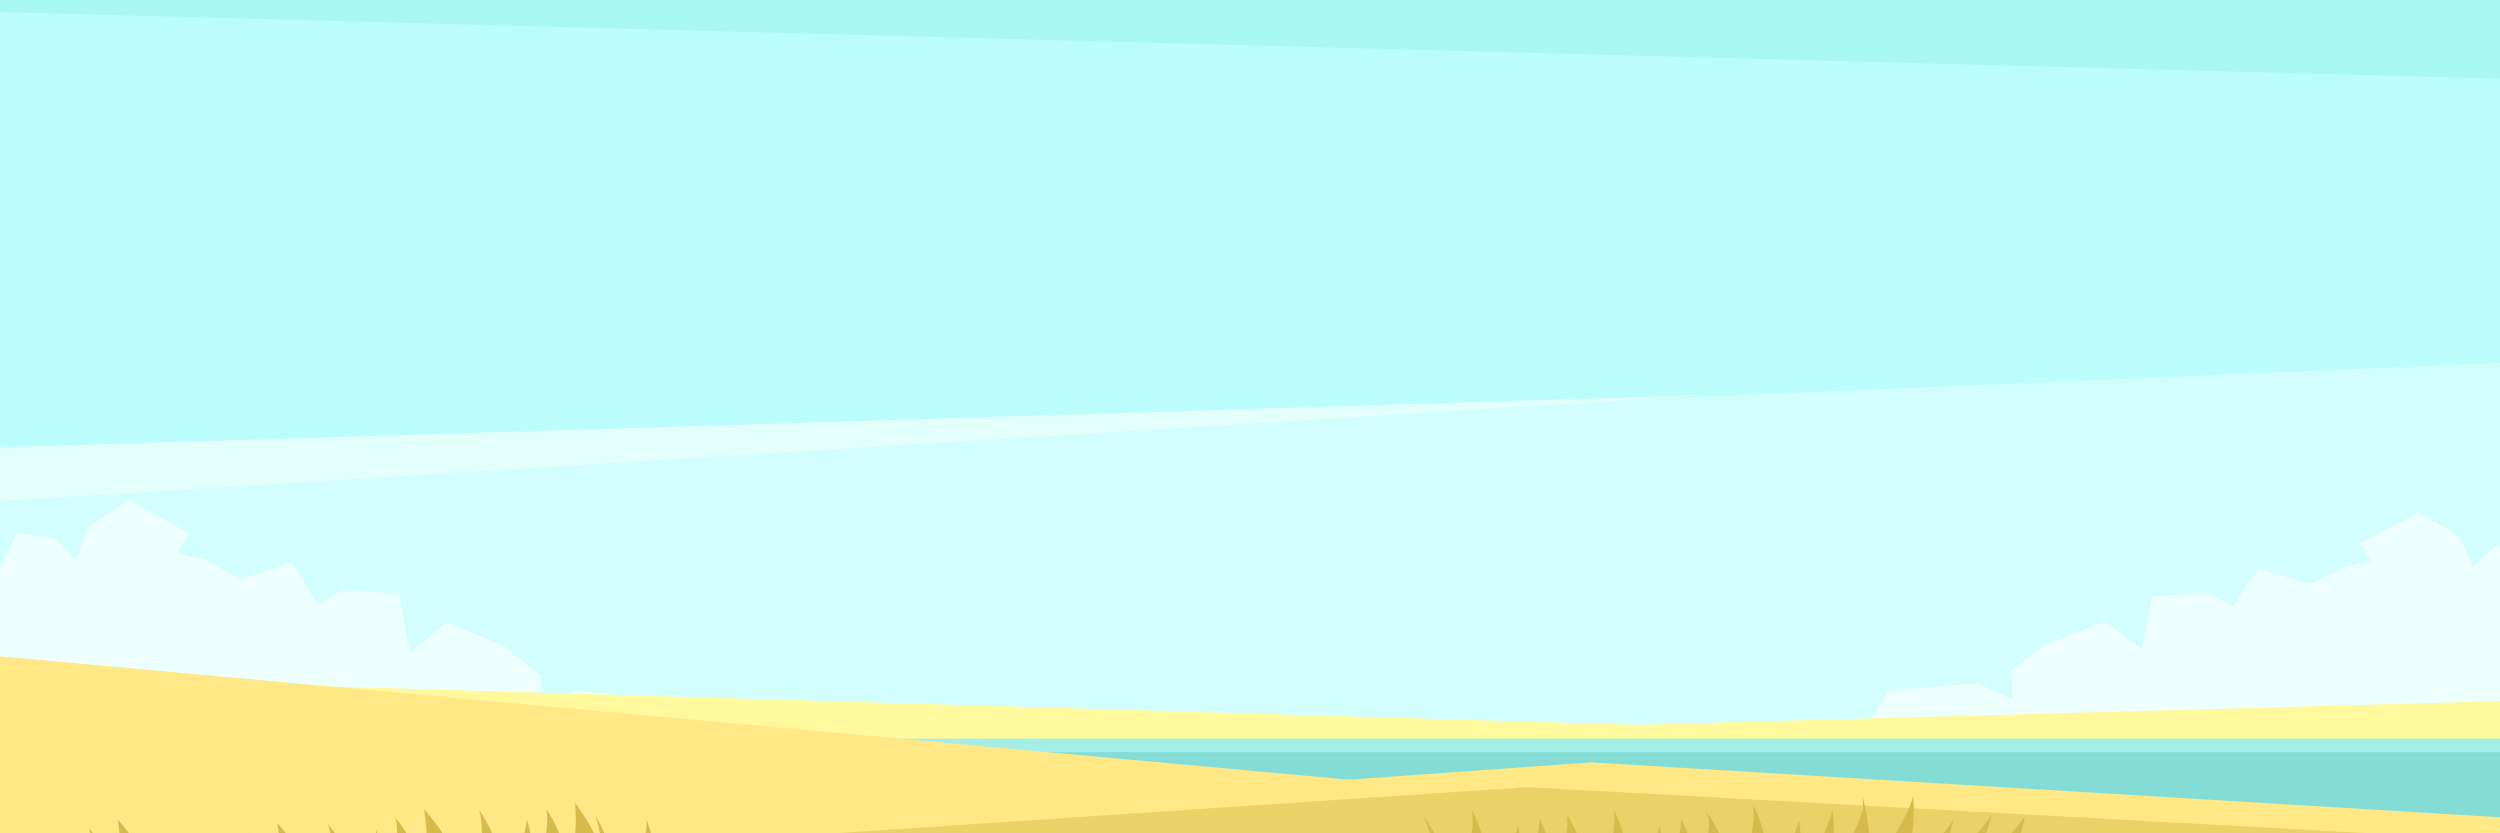 <svg id="Layer_1" data-name="Layer 1" xmlns="http://www.w3.org/2000/svg" xmlns:xlink="http://www.w3.org/1999/xlink" viewBox="0 0 150 50"><defs><style>.cls-1{fill:none;}.cls-2{clip-path:url(#clip-path);}.cls-3{fill:#d2feff;}.cls-4{fill:#eff;}.cls-5{fill:#bbfcfc;}.cls-6{fill:#e3fffc;}.cls-7{fill:#a9f7f5;}.cls-8{fill:#fff89c;}.cls-9{fill:#a3efe8;}.cls-10{fill:#83ddd6;}.cls-11{fill:#ffe885;}.cls-12{fill:#ead168;}.cls-13{fill:#d6bb4c;}</style><clipPath id="clip-path"><rect class="cls-1" y="-13.37" width="150" height="90"/></clipPath></defs><title>aury-header-bg</title><g class="cls-2"><rect class="cls-3" x="-5.03" y="-15.06" width="159.52" height="74.02"/><path class="cls-4" d="M111.75,44.08l1.5-2.6,5.41-.49,2.11,1-.1-1.76,2.08-1.58,3.54-1.36,2.21,1.64.62-3.15,3.34-.2,1.53.8,1.48-2.27,3.11.93L140.69,34l1.66-.33-.78-1.06,3.56-1.85,2.49,1.47.75,1.78,1.27-1.17,2.22-.29L155,38.18,153,45.48Z"/><path class="cls-4" d="M41.52,45,40,42l-5.44-.55L32.43,42.6l.07-2-2.13-1.77L26.8,37.33l-2.19,1.83-.69-3.53-3.35-.22-1.52.89-1.53-2.55-3.1,1-2.14-1.18-1.68-.37.77-1.18L7.76,30,5.29,31.63l-.71,2-1.3-1.31L1,32-2,38.33l2.21,8.2Z"/><polygon class="cls-5" points="156.79 -16.43 -7.41 -22.61 -7.11 28.42 155.36 21.55 156.79 -16.43"/><polygon class="cls-6" points="-6.21 30.44 102.69 23.69 -7.56 27.07 -6.21 30.44"/><polygon class="cls-7" points="156.84 -16.33 -7.16 -26.52 -8.84 0.49 155.53 4.87 156.84 -16.33"/><polygon class="cls-8" points="160.74 41.77 98.19 43.49 6.17 40.79 0.27 68.42 154.49 71.48 160.74 41.77"/><polygon class="cls-9" points="162.99 44.32 -1.38 44.32 88.96 54.52 156.74 74.03 162.99 44.32"/><polygon class="cls-10" points="164.1 45.13 17.7 45.13 87.69 54.82 155.46 74.36 164.1 45.13"/><polygon class="cls-11" points="-37.25 46.01 -5.24 38.9 94.14 47.99 101.74 70.39 -34.58 70.62 -37.25 46.01"/><polygon class="cls-11" points="156.14 49.41 95.49 45.74 -5.46 52.95 -0.86 75.8 153.39 74.06 156.14 49.41"/><polygon class="cls-12" points="154.65 50.68 91.65 47.23 -5.46 53.7 -0.86 76.55 153.39 74.81 154.65 50.68"/><path class="cls-13" d="M103.34,56.67a16.12,16.12,0,0,0-1-8s1.87,2.7,1.95,4.46c0,0,1.14-3.12.88-4.87a8.1,8.1,0,0,1,.77,5.17,15.09,15.09,0,0,0,2-4.21,8.17,8.17,0,0,1-.33,4s2-3,2.33-4.61a7.19,7.19,0,0,1-.38,3.74,10.09,10.09,0,0,0,2.28-3.94,30.34,30.34,0,0,1,.11,7.73C109.43,60,103.34,56.67,103.34,56.67Z"/><path class="cls-13" d="M109.62,55.92c1.42-2.56,2.35-6.43,2.12-8.17,0,0,.85,3,.25,4.78,0,0,2.37-3,2.79-4.75a8.31,8.31,0,0,1-1.23,5.31,20.81,20.81,0,0,0,3.66-3.9,9.59,9.59,0,0,1-1.87,3.93s3.23-2.65,4.16-4.26a8.65,8.65,0,0,1-1.84,3.7A14.47,14.47,0,0,0,121.5,49a34.07,34.07,0,0,1-2.89,7.77C114.53,60.2,109.62,55.92,109.62,55.92Z"/><path class="cls-13" d="M94.94,57a16.12,16.12,0,0,0-1-8s1.87,2.7,2,4.46c0,0,1.14-3.12.88-4.87a8.1,8.1,0,0,1,.77,5.17,15.09,15.09,0,0,0,2-4.21,8.17,8.17,0,0,1-.33,4s1.61-2.52,1.61-4.42a5.8,5.8,0,0,1,.7,3.1s.9-.2,1-3.3a13.11,13.11,0,0,1,1.65,7.6C101.7,60.33,94.94,57,94.94,57Z"/><path class="cls-13" d="M86.44,57a16.12,16.12,0,0,0-1-8s1.87,2.7,2,4.46c0,0,1.14-3.12.88-4.87a8.1,8.1,0,0,1,.77,5.17,15.09,15.09,0,0,0,2-4.21,8.17,8.17,0,0,1-.33,4s1.61-2.52,1.61-4.42a5.8,5.8,0,0,1,.7,3.1s.9-.2,1-3.3a13.11,13.11,0,0,1,1.65,7.6C93.2,60.33,86.44,57,86.44,57Z"/><path class="cls-13" d="M28,57.16a16.14,16.14,0,0,0-2-7.81s2.19,2.44,2.49,4.18c0,0,.74-3.24.26-4.94a8.14,8.14,0,0,1,1.42,5,15.14,15.14,0,0,0,1.45-4.42,8.12,8.12,0,0,1,.17,4s1.28-2.71,1-4.59a5.81,5.81,0,0,1,1.09,3s.86-.31.63-3.4a13.1,13.1,0,0,1,2.58,7.33C35.11,59.65,28,57.16,28,57.16Z"/><path class="cls-13" d="M35.85,57a15.25,15.25,0,0,0-.13-8.11s1.7,3.14,1.58,4.87c0,0,1.55-2.79,1.5-4.57A8,8,0,0,1,39,54.36a12.84,12.84,0,0,0,2.49-3.58,7.27,7.27,0,0,1-.81,3.67,9.13,9.13,0,0,0,2.1-3.81,5.73,5.73,0,0,1,.26,3s.86,0,1.39-2.82a12.42,12.42,0,0,1,.51,7.08C42.16,61,35.85,57,35.85,57Z"/><path class="cls-13" d="M19.64,58.05A16.23,16.23,0,0,0,17,50.44s2.39,2.24,2.83,4c0,0,.46-3.29-.15-5a8.09,8.09,0,0,1,1.83,4.89,15.08,15.08,0,0,0,1.07-4.52,8,8,0,0,1,.51,3.95s1.05-2.81.65-4.67A5.77,5.77,0,0,1,25.1,52s.84-.38.34-3.45a13.11,13.11,0,0,1,3.2,7.09C27,59.92,19.64,58.05,19.64,58.05Z"/><path class="cls-13" d="M10.84,58.85a16.23,16.23,0,0,0-2.61-7.61s2.39,2.24,2.83,3.95c0,0,.46-3.29-.15-4.95a8.09,8.09,0,0,1,1.83,4.89,15.08,15.08,0,0,0,1.07-4.52,8,8,0,0,1,.51,4s1-2.81.65-4.67a5.77,5.77,0,0,1,1.33,2.89s.84-.38.34-3.45a13.11,13.11,0,0,1,3.2,7.09C18.16,60.72,10.84,58.85,10.84,58.85Z"/><path class="cls-13" d="M1.17,58.65A16.12,16.12,0,0,0-1.47,51S1,53.28,1.39,55c0,0,.48-3.28-.15-4.94A8,8,0,0,1,3.1,54.93,14.9,14.9,0,0,0,4.19,50.4a8,8,0,0,1,.51,4s1.07-2.81.67-4.66a5.77,5.77,0,0,1,1.34,2.88s.85-.38.35-3.45a13.1,13.1,0,0,1,3.24,7.09C8.58,60.51,1.17,58.65,1.17,58.65Z"/></g></svg>